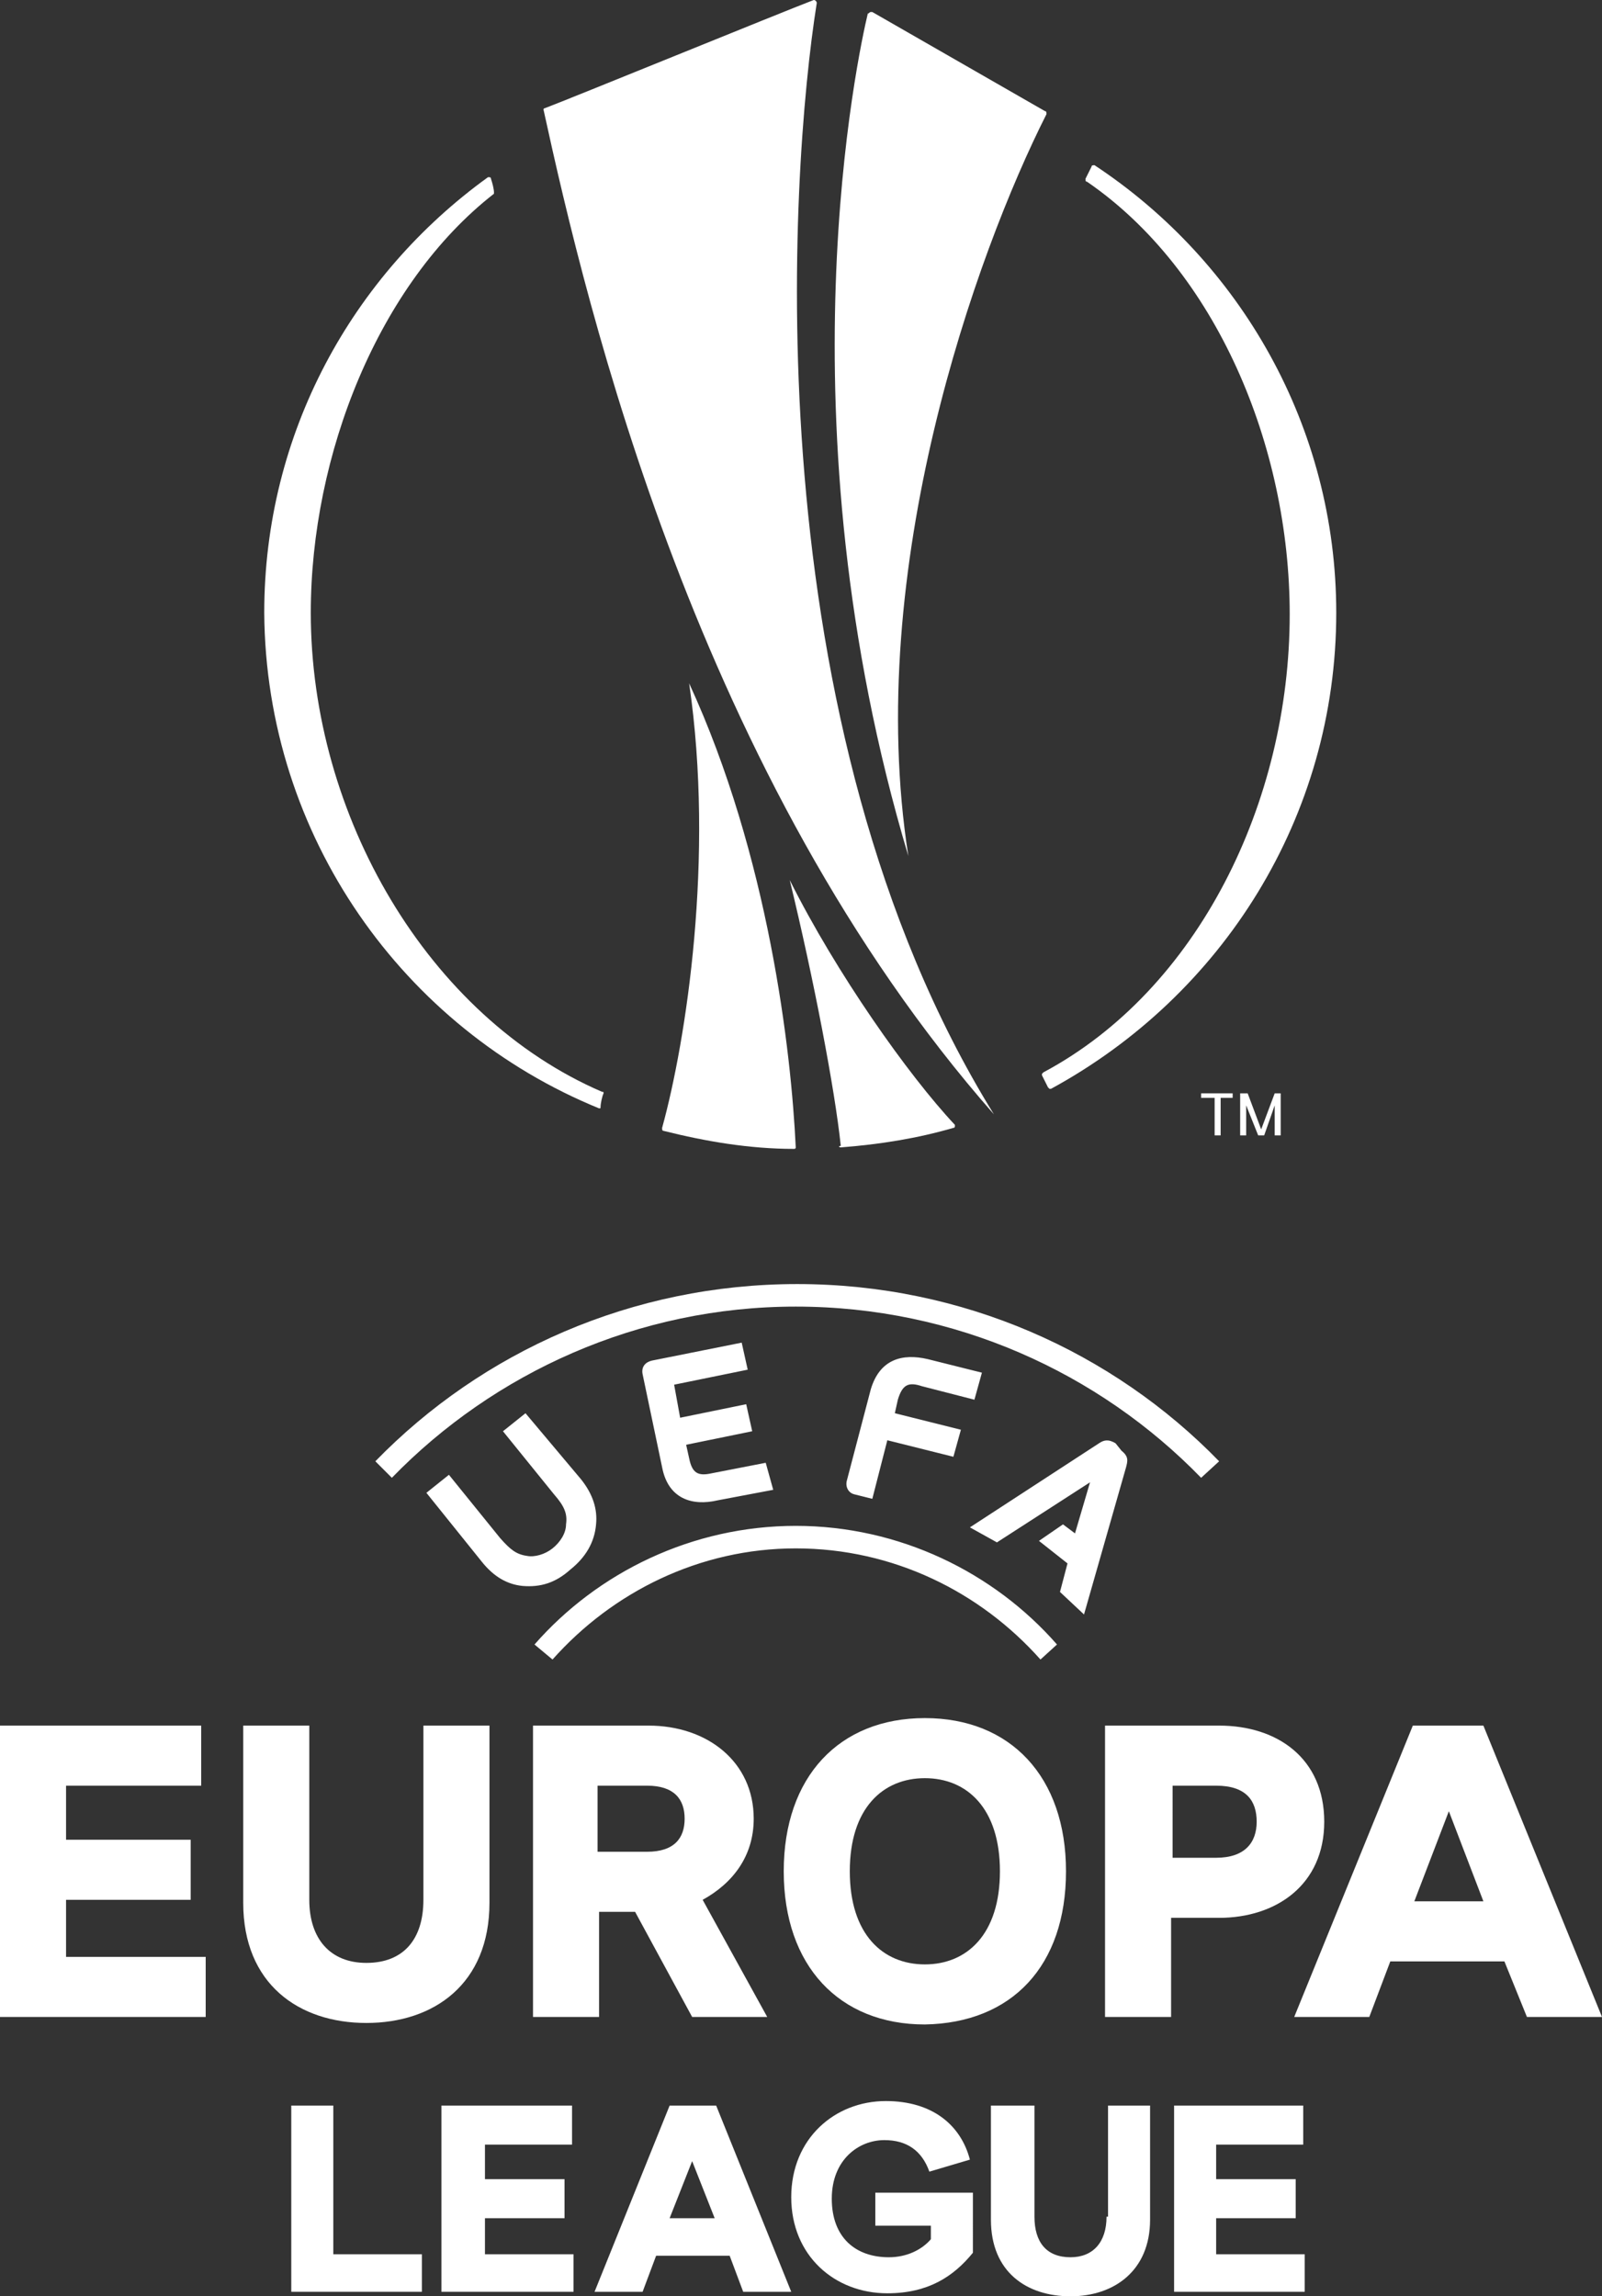 <?xml version="1.0" encoding="utf-8"?>
<!-- Generator: Adobe Illustrator 22.1.0, SVG Export Plug-In . SVG Version: 6.00 Build 0)  -->
<svg version="1.1" id="Layer_1" xmlns="http://www.w3.org/2000/svg" xmlns:xlink="http://www.w3.org/1999/xlink" x="0px" y="0px"
	 viewBox="0 0 106.7 152.9" style="enable-background:new 0 0 106.7 152.9;" xml:space="preserve">
<rect x="0" y="0" width="106.7" height="152.9" fill="#333333" stroke="none"/>
<style type="text/css">
	.st0{fill:#FFFFFF;}
</style>
<g>
	<g>
		<path class="st0" d="M59.1,95.9l4.4,1.1l0.5-1.8l-4.4-1.1l0.2-0.9c0.3-1,0.7-1.2,1.6-0.9l3.5,0.9l0.5-1.8l-3.6-0.9
			c-1.7-0.4-3.2,0-3.8,2l-1.6,6.1c-0.1,0.4,0.1,0.8,0.5,0.9l1.2,0.3L59.1,95.9z M49.8,91.2l-0.4-1.8l-6,1.2
			c-0.4,0.1-0.7,0.4-0.6,0.9l1.3,6.2c0.4,2.1,2,2.6,3.7,2.2l3.7-0.7L51,97.4l-3.6,0.7c-0.9,0.2-1.3,0-1.5-1l-0.2-0.9l4.4-0.9
			l-0.4-1.8l-4.4,0.9l-0.4-2.2L49.8,91.2z M35.1,103.6c-0.7-0.1-1.1-0.4-1.8-1.2l-3.4-4.2l-1.5,1.2l3.7,4.6c0.8,1,1.7,1.5,2.7,1.6
			c1.2,0.1,2.2-0.2,3.2-1.1c1-0.8,1.6-1.8,1.7-3c0.1-1-0.2-2-1-3L35,94.1l-1.5,1.2l3.4,4.2c0.7,0.8,0.9,1.3,0.8,2
			c0,0.6-0.4,1.2-0.9,1.6C36.3,103.5,35.6,103.7,35.1,103.6 M74.7,96.6c0.5,0.4,0.4,0.7,0.3,1.1l-2.8,9.8l-1.6-1.5l0.5-1.9l-1.9-1.5
			l1.6-1.1l0.8,0.6l1-3.4l-6.2,4l-1.8-1l8.6-5.6c0.3-0.2,0.6-0.3,1.1,0L74.7,96.6z M36.8,110.5l-1.2-1c4.2-4.8,10.5-7.9,17.4-7.9
			c6.9,0,13.2,3.1,17.4,7.9l-1.1,1c-4-4.5-9.8-7.4-16.3-7.4C46.6,103.1,40.8,106,36.8,110.5 M26.1,98.4L25,97.3
			c7.1-7.3,17.1-11.8,28.1-11.8c11,0,21,4.5,28.1,11.8L80,98.4c-6.8-7-16.4-11.4-27-11.4C42.5,87,32.9,91.4,26.1,98.4"/>
		<g>
			<g>
				<path class="st0" d="M58.2,148.2h3.8v0.9c-0.6,0.7-1.6,1.2-2.8,1.2c-2.2,0-3.8-1.3-3.8-3.9c0-2.6,1.8-3.9,3.5-3.9
					c1.5,0,2.5,0.7,3,2.1l2.7-0.8c-0.6-2.3-2.5-3.9-5.6-3.9c-3.4,0-6.3,2.5-6.3,6.4s2.9,6.4,6.4,6.4c2.7,0,4.4-1.1,5.7-2.7V146h-6.5
					V148.2z"/>
				<polygon class="st0" points="32.3,147.7 37.6,147.7 37.6,145.1 32.3,145.1 32.3,142.8 38.1,142.8 38.1,140.2 29.4,140.2 
					29.4,152.6 38.2,152.6 38.2,150.1 32.3,150.1 				"/>
				<polygon class="st0" points="22.2,140.2 19.4,140.2 19.4,152.6 28.1,152.6 28.1,150.1 22.2,150.1 				"/>
				<path class="st0" d="M73.7,147.6c0,1.7-0.9,2.7-2.4,2.7c-1.6,0-2.4-1-2.4-2.7v-7.4H66v7.6c0,3.5,2.4,5.1,5.3,5.1
					c2.9,0,5.3-1.7,5.3-5.1v-7.6h-2.8V147.6z"/>
				<polygon class="st0" points="81,150.1 81,147.7 86.3,147.7 86.3,145.1 81,145.1 81,142.8 86.8,142.8 86.8,140.2 78.2,140.2 
					78.2,152.6 86.9,152.6 86.9,150.1 				"/>
				<path class="st0" d="M44.6,140.2l-5,12.4h3.2l0.9-2.4h4.9l0.9,2.4h3.2l-5-12.4H44.6z M44.6,147.7l1.5-3.8l1.5,3.8H44.6z"/>
			</g>
			<g>
				<path class="st0" d="M96.5,120.6l2.3,6h-4.6L96.5,120.6z M101.7,134.3h5l-7.9-19.4h-4.7l-7.9,19.4h5l1.4-3.7h7.6L101.7,134.3z
					 M78.1,118.9H81c2,0,2.7,1,2.7,2.4c0,1.4-0.8,2.4-2.7,2.4h-2.9V118.9z M73.6,134.3h4.4v-6.6h3.2c3.8,0,7-2.2,7-6.4
					c0-4.2-3.1-6.4-7-6.4h-7.6V134.3z M39.8,118.9h3.3c1.8,0,2.5,0.9,2.5,2.2c0,1.3-0.7,2.2-2.5,2.2h-3.3V118.9z M46.1,134.3h5
					l-4.3-7.8c2-1.1,3.4-2.9,3.4-5.4c0-3.8-3.1-6.2-7-6.2h-7.7v19.4h4.4v-7h2.4L46.1,134.3z M16.2,126.7c0,5.4,3.7,8,8.2,8
					c4.5,0,8.2-2.6,8.2-8v-11.8h-4.4v11.6c0,2.6-1.3,4.2-3.8,4.2c-2.4,0-3.8-1.6-3.8-4.2v-11.6h-4.4V126.7z M0,134.3h13.7v-4H4.4
					v-3.8h8.3v-4H4.4v-3.6h9v-4H0V134.3z"/>
				<path class="st0" d="M66.6,124.6c0,4.2-2.2,6.2-5,6.2c-2.8,0-5-2-5-6.2c0-4.2,2.2-6.2,5-6.2C64.4,118.4,66.6,120.4,66.6,124.6
					 M71,124.6c0-6.3-3.7-10.2-9.4-10.2c-5.7,0-9.4,3.9-9.4,10.2c0,6.3,3.7,10.2,9.4,10.2C67.4,134.7,71,130.9,71,124.6"/>
			</g>
		</g>
	</g>
	<g>
		<g>
			<path class="st0" d="M69.7,7.6L69.7,7.6C69.7,7.6,69.7,7.6,69.7,7.6c0-0.1,0-0.2-0.1-0.2l0,0L58.1,0.8l0,0c0,0,0,0-0.1,0
				c-0.1,0-0.1,0.1-0.2,0.1h0c-0.6,2.5-6,27,2.7,56.1C57.5,37.9,65,16.9,69.7,7.6"/>
			<path class="st0" d="M56,76.4L56,76.4c2.6-0.2,5.1-0.6,7.5-1.3v0c0.1,0,0.1-0.1,0.1-0.1c0,0,0,0,0-0.1l0,0
				c-3.1-3.3-7.9-10.1-11-16.3c1.6,6.6,3,13.9,3.4,17.7C55.8,76.3,55.9,76.4,56,76.4"/>
			<path class="st0" d="M66.2,74.2c-16.1-26-13.6-62.7-11.8-74h0c0,0,0,0,0,0c0-0.1-0.1-0.2-0.2-0.2c0,0,0,0,0,0l0,0
				c-2.1,0.8-16.3,6.6-17.9,7.2c-0.1,0-0.1,0.1-0.1,0.1c0,0,0,0,0,0h0C39.1,20.6,46.5,51.8,66.2,74.2"/>
			<path class="st0" d="M44.1,75.1L44.1,75.1C44.1,75.1,44.1,75.1,44.1,75.1c0,0.1,0,0.2,0.1,0.2c2.8,0.7,5.7,1.2,8.7,1.2
				c0.1,0,0.1-0.1,0.1-0.1h0C52.7,70,51.2,57,45.9,45.5C47.6,57.1,45.7,69.3,44.1,75.1"/>
			<path class="st0" d="M39.9,73.8c0.1,0,0.1,0,0.1-0.1l0,0c0-0.2,0.1-0.7,0.2-0.9l0,0c0,0,0,0,0,0c0-0.1,0-0.1-0.1-0.1l0,0
				c-11.6-5-19.4-18.4-19.4-31.9c0-10.5,4.5-21.9,12.2-27.9v0c0,0,0-0.1,0-0.1c0,0,0,0,0,0l0,0c0-0.2-0.1-0.6-0.2-0.9h0
				c0-0.1-0.1-0.1-0.1-0.1c0,0-0.1,0-0.1,0c-9,6.5-14.9,17-14.9,29C17.7,55.7,26.9,68.5,39.9,73.8C39.9,73.8,39.9,73.8,39.9,73.8"/>
			<path class="st0" d="M72.9,11L72.9,11C72.9,11,72.9,11,72.9,11c-0.1,0-0.2,0-0.2,0.1l-0.4,0.8c0,0,0,0,0,0.1c0,0,0,0.1,0.1,0.1
				l0,0c8.6,5.9,13.5,17.6,13.5,28.8c0,12.5-6.1,25-16.4,30.5l0,0c0,0-0.1,0.1-0.1,0.1c0,0,0,0,0,0.1h0l0.4,0.8h0
				c0,0,0.1,0.1,0.1,0.1c0,0,0.1,0,0.1,0C81.4,66.3,89,54.4,89,40.8C89,28.4,82.6,17.4,72.9,11"/>
		</g>
		<g>
			<polygon class="st0" points="80,73.1 80.9,73.1 80.9,75.6 81.3,75.6 81.3,73.1 82.1,73.1 82.1,72.8 80,72.8 			"/>
			<polygon class="st0" points="84.9,72.8 84,75.2 83.1,72.8 82.6,72.8 82.6,75.6 83,75.6 83,73.6 83.8,75.6 84.2,75.6 84.9,73.6 
				84.9,75.6 85.3,75.6 85.3,72.8 			"/>
		</g>
	</g>
</g>
<g>
</g>
<g>
</g>
<g>
</g>
<g>
</g>
<g>
</g>
<g>
</g>
</svg>
